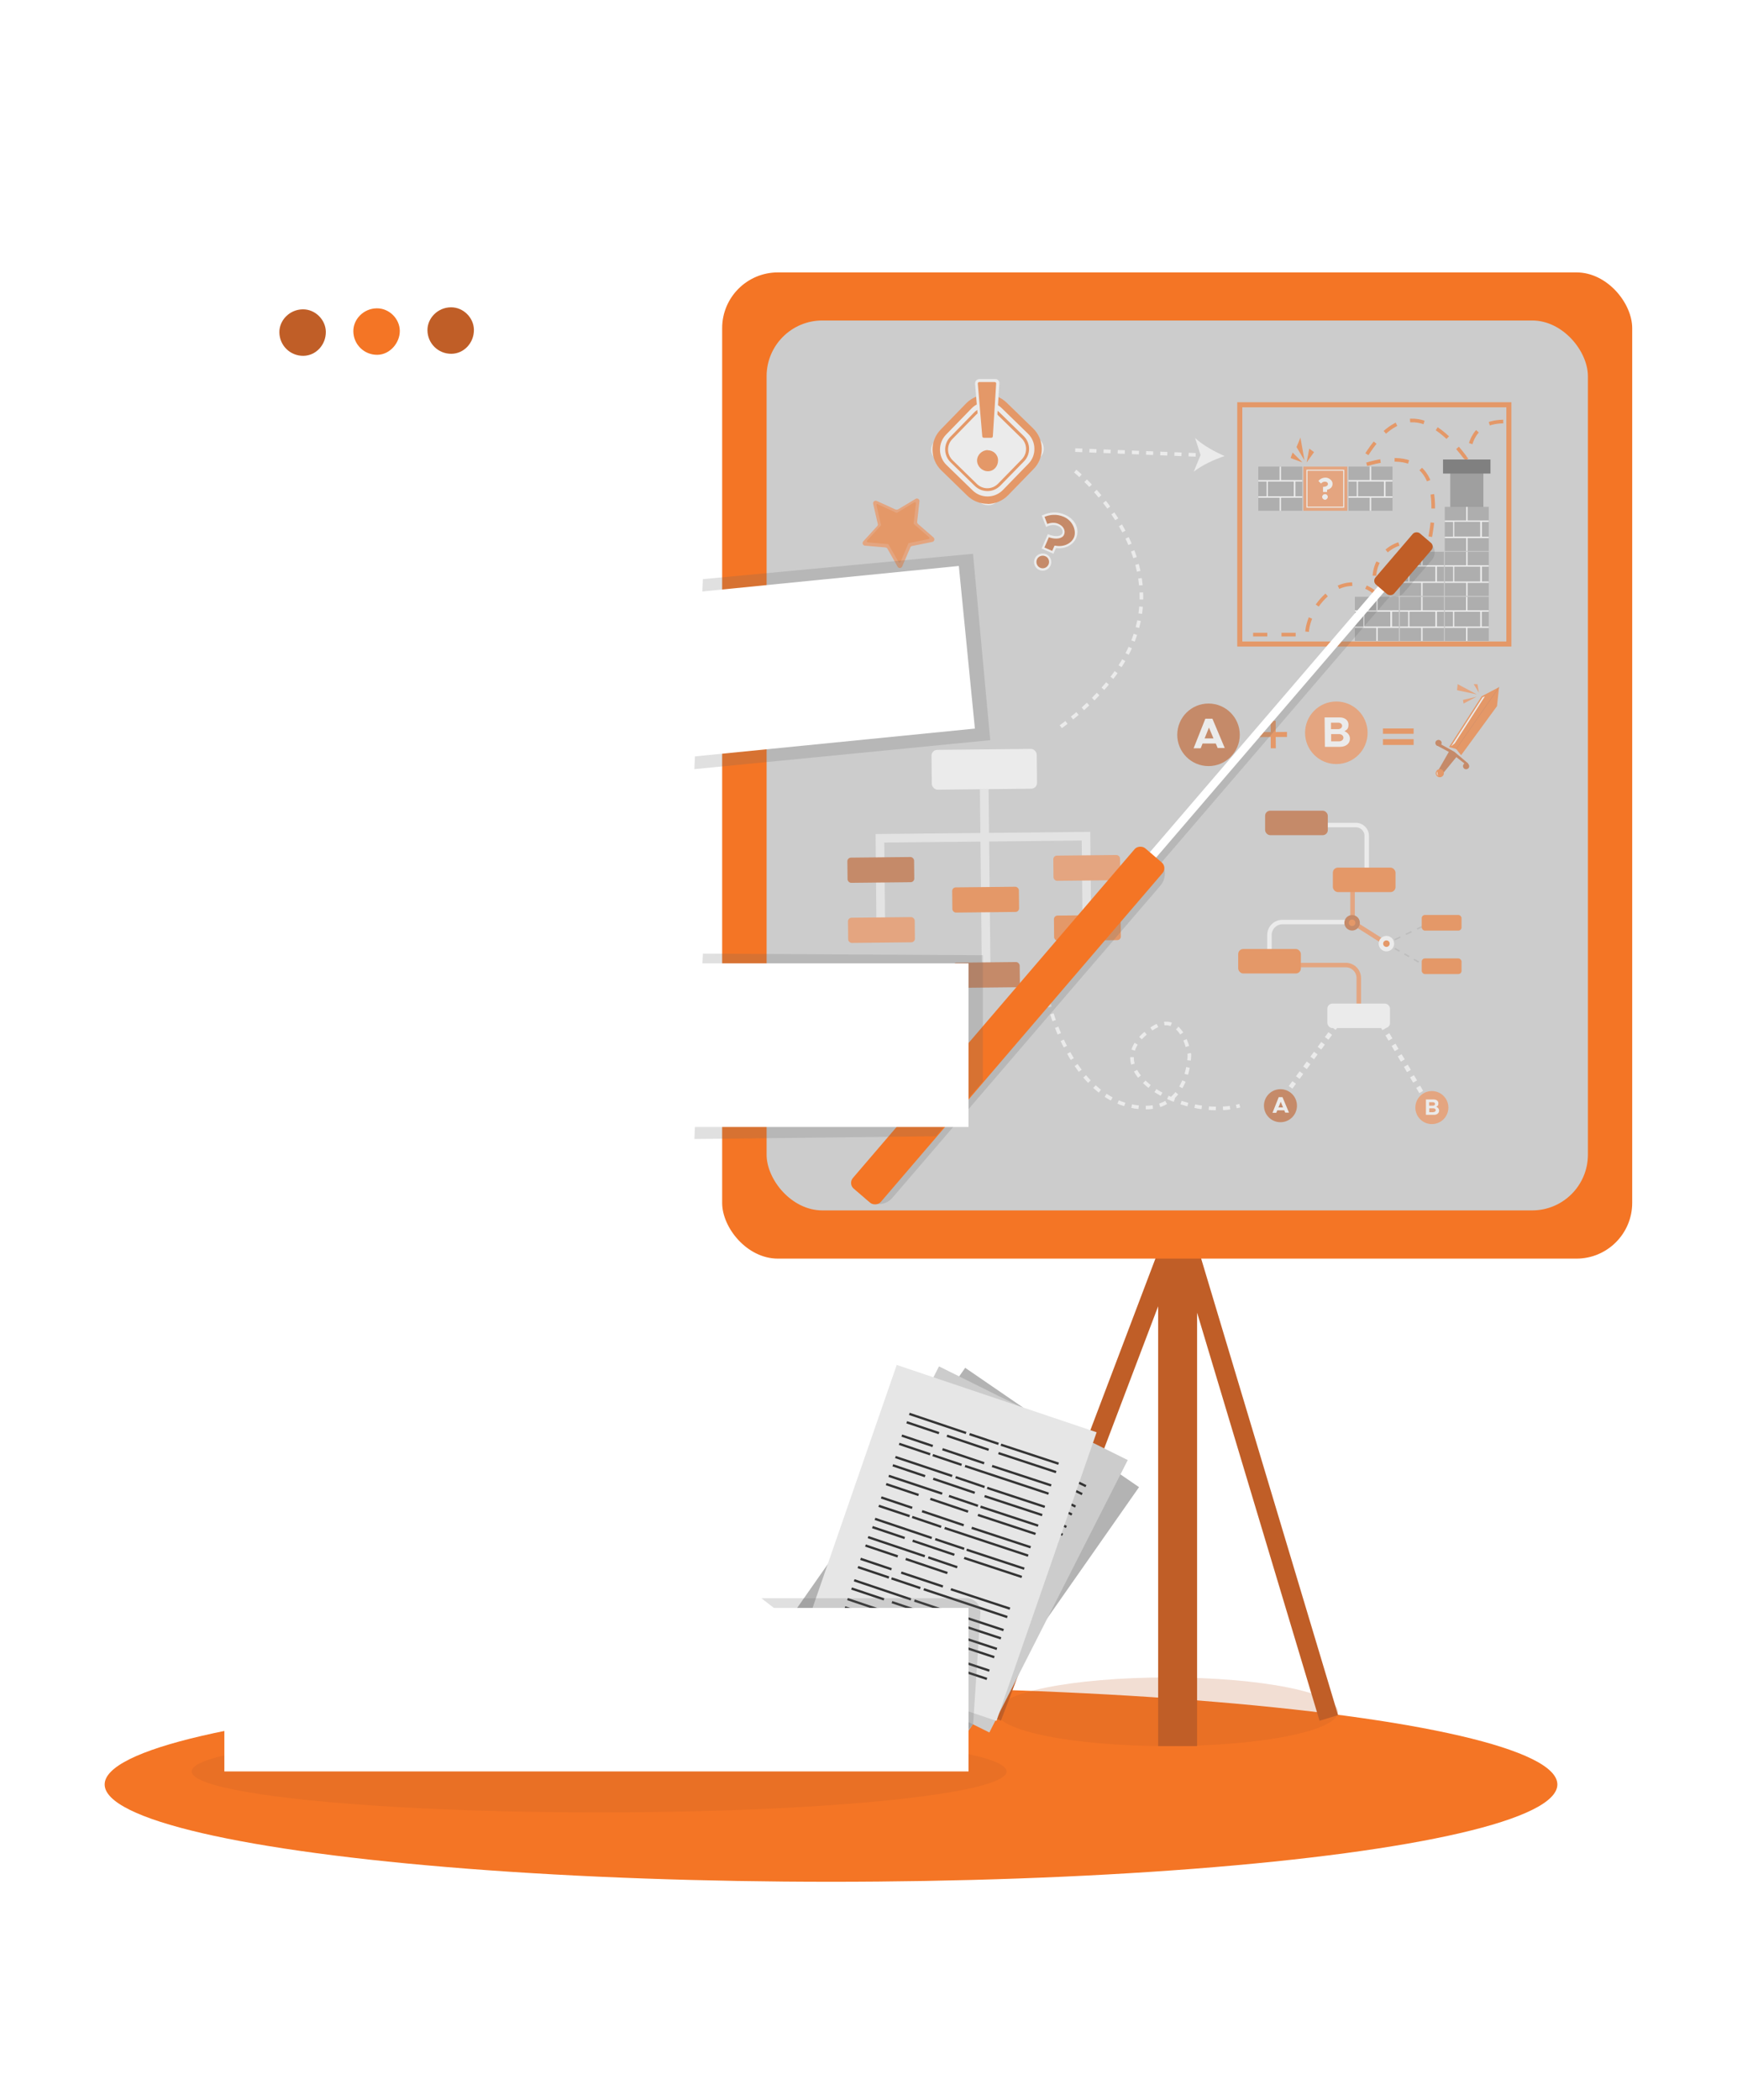 <?xml version="1.0" encoding="UTF-8"?>
<svg id="Layer_1" xmlns="http://www.w3.org/2000/svg" version="1.1" xmlns:xlink="http://www.w3.org/1999/xlink" viewBox="0 0 1200 1450">
  <!-- Generator: Adobe Illustrator 29.5.1, SVG Export Plug-In . SVG Version: 2.1.0 Build 141)  -->
  <defs>
    <style>
      .st0 {
        clip-path: url(#clippath-6);
      }

      .st1 {
        clip-path: url(#clippath-7);
      }

      .st2 {
        clip-path: url(#clippath-4);
      }

      .st3, .st4, .st5, .st6, .st7, .st8, .st9, .st10, .st11, .st12, .st13, .st14, .st15, .st16, .st17, .st18, .st19, .st20 {
        stroke-miterlimit: 10;
      }

      .st3, .st4, .st8, .st10, .st11, .st12, .st13, .st16, .st18 {
        stroke: #fff;
      }

      .st3, .st4, .st14, .st16, .st20 {
        stroke-width: 3.1px;
      }

      .st3, .st21, .st20 {
        fill: #f47525;
      }

      .st22 {
        opacity: .6;
      }

      .st4, .st5, .st23, .st6, .st7, .st8, .st9, .st10, .st13, .st14, .st15, .st16, .st17, .st18, .st19 {
        fill: none;
      }

      .st5 {
        stroke-width: 3.5px;
      }

      .st5, .st6 {
        stroke: #f47525;
      }

      .st24 {
        fill: #4d4d4d;
      }

      .st25, .st12 {
        fill: #fff;
      }

      .st26, .st27 {
        fill: #c05e27;
      }

      .st28 {
        fill: #666;
      }

      .st28, .st29, .st27 {
        isolation: isolate;
      }

      .st28, .st27 {
        mix-blend-mode: multiply;
        opacity: .2;
      }

      .st30 {
        clip-path: url(#clippath-1);
      }

      .st31 {
        fill: #f2f2f2;
      }

      .st32 {
        clip-path: url(#clippath-5);
      }

      .st6 {
        stroke-dasharray: 9.8;
      }

      .st6, .st8, .st10, .st13 {
        stroke-width: 2.5px;
      }

      .st33 {
        clip-path: url(#clippath-3);
      }

      .st7 {
        stroke-linecap: round;
        stroke-width: .2px;
      }

      .st7, .st20 {
        stroke: #c05e27;
      }

      .st8 {
        stroke-dasharray: 4.9 4.9;
      }

      .st9 {
        stroke-dasharray: 4.3 4.3;
      }

      .st9, .st17, .st19 {
        stroke: #b3b3b3;
      }

      .st34 {
        fill: #999;
      }

      .st11 {
        stroke-width: .7px;
      }

      .st11, .st35 {
        fill: #f48b4c;
      }

      .st12 {
        stroke-width: 2px;
      }

      .st13 {
        stroke-dasharray: 4.9;
      }

      .st36 {
        fill: #ccc;
      }

      .st14 {
        stroke: #f48b4c;
      }

      .st37 {
        fill: #b3b3b3;
      }

      .st15 {
        stroke: #333;
        stroke-width: 1.6px;
      }

      .st38 {
        clip-path: url(#clippath-2);
      }

      .st39 {
        fill: gray;
      }

      .st16 {
        stroke-dasharray: 4.2;
      }

      .st18 {
        stroke-width: 5.7px;
      }

      .st19 {
        stroke-dasharray: 3.8 3.8;
      }

      .st40 {
        clip-path: url(#clippath);
      }

      .st41 {
        fill: #e6e6e6;
      }
    </style>
    <clipPath id="clippath">
      <rect class="st23" x="936" y="412.1" width="30.4" height="30.5"/>
    </clipPath>
    <clipPath id="clippath-1">
      <rect class="st23" x="967.1" y="412.1" width="30.4" height="30.5"/>
    </clipPath>
    <clipPath id="clippath-2">
      <rect class="st23" x="998.1" y="412.1" width="30.4" height="30.5"/>
    </clipPath>
    <clipPath id="clippath-3">
      <rect class="st23" x="967.1" y="381" width="30.4" height="30.5"/>
    </clipPath>
    <clipPath id="clippath-4">
      <rect class="st23" x="998.1" y="350" width="30.4" height="30.5"/>
    </clipPath>
    <clipPath id="clippath-5">
      <rect class="st23" x="998.1" y="381" width="30.4" height="30.5"/>
    </clipPath>
    <clipPath id="clippath-6">
      <rect class="st23" x="931.6" y="322.2" width="30.4" height="30.5"/>
    </clipPath>
    <clipPath id="clippath-7">
      <rect class="st23" x="869.3" y="322.2" width="30.4" height="30.5"/>
    </clipPath>
  </defs>
  <g class="st29">
    <g id="Careers">
      <g id="Games_Design">
        <g id="BASE">
          <ellipse id="Base" class="st21" cx="574.1" cy="1232.2" rx="501.8" ry="67.2"/>
        </g>
        <g id="Games_Designer">
          <g id="Shades">
            <ellipse class="st27" cx="806.4" cy="1182" rx="118" ry="23.7"/>
            <ellipse class="st27" cx="413.9" cy="1223.2" rx="281.5" ry="28.3"/>
          </g>
          <g id="Whiteboard">
            <polygon class="st26" points="924.4 1184.3 827 859.7 827 831.1 883.3 682.8 870.7 678 827 793.2 827 665.2 800.1 665.2 800.1 770.1 769.1 666.7 756.2 670.5 800.1 816.9 800.1 864.1 679 1183.4 691.5 1188.1 800.1 902 800.1 1205.7 827 1205.7 827 906.4 911.6 1188.2 924.4 1184.3"/>
            <rect class="st21" x="498.9" y="188.1" width="628.7" height="681" rx="38.5" ry="38.5"/>
            <rect class="st36" x="529.6" y="221.3" width="567.4" height="614.5" rx="38.5" ry="38.5"/>
          </g>
          <g class="st22">
            <g id="Icons">
              <g>
                <g>
                  <rect class="st25" x="652.2" y="280.2" width="59.9" height="59.9" rx="8.4" ry="8.4" transform="translate(-16.2 581.8) rotate(-45.7)"/>
                  <path class="st21" d="M682.4,347.9c-5.1,0-10.2-1.8-14.1-5.6l-18.1-17.6c-7.8-7.7-8-20.3-.3-28.1l17.6-18.1c7.7-7.8,20.3-8,28.1-.3l18.1,17.6c3.8,3.7,5.9,8.7,6,14,0,5.3-1.9,10.3-5.7,14.1l-17.6,18.1c-3.8,3.9-8.9,5.9-14,6h0ZM681.6,277.6c-3.8,0-7.6,1.5-10.4,4.4l-17.6,18.1c-5.7,5.8-5.6,15.2.2,20.9l18.1,17.6c5.8,5.7,15.2,5.6,20.9-.2l17.6-18.1c2.8-2.8,4.3-6.6,4.2-10.5,0-3.9-1.6-7.6-4.5-10.4l-18.1-17.6c-2.9-2.8-6.7-4.2-10.5-4.2h0Z"/>
                </g>
                <g>
                  <rect class="st25" x="659.1" y="287.1" width="46.1" height="46.1" rx="6.5" ry="6.5" transform="translate(-16.2 581.8) rotate(-45.7)"/>
                  <path class="st21" d="M682.3,339.1c-3.2,0-6.3-1.1-8.8-3.5l-16.8-16.4c-4.9-4.8-5-12.6-.2-17.5l16.4-16.8c4.8-4.9,12.6-5,17.5-.2l16.8,16.4c4.9,4.8,5,12.6.2,17.5l-16.4,16.8c-2.4,2.4-5.5,3.7-8.7,3.7ZM681.6,283.3c-2.6,0-5.3,1.1-7.3,3.1l-16.4,16.8c-4,4.1-3.9,10.6.2,14.6l16.8,16.4c4.1,4,10.6,3.9,14.6-.2l16.4-16.8c4-4.1,3.9-10.6-.2-14.6l-16.8-16.4c-2-2-4.7-3-7.3-2.9Z"/>
                </g>
                <g>
                  <path class="st21" d="M674,318c0-4.3,3.6-8.1,8.4-8.2,4.5,0,8.1,3.7,8.2,8,0,4.6-3.5,8.5-8,8.6s-8.5-3.7-8.6-8.4h0ZM676.6,262.8h10.6c1.2-.1,2.2.9,2.1,2.1l-2.3,36.4c0,1.1-1,1.9-2,1.9h-5.2c-1.1,0-2-.8-2.1-1.8l-3.1-36.4c0-1.2.8-2.2,2-2.2Z"/>
                  <path class="st25" d="M682.6,327.4c-5.2,0-9.5-4.1-9.6-9.4,0-4.9,4.2-9.2,9.4-9.2s9.2,4.1,9.2,9-4,9.5-9,9.6h0ZM682.4,310.8c-4,0-7.4,3.3-7.4,7.2s3.4,7.4,7.5,7.4,7-3.4,7-7.5-3.3-7-7.2-7h.1ZM685,304.2h-5.2c-1.6,0-3-1.2-3.1-2.8l-3.1-36.4c0-.9.2-1.7.8-2.3.6-.6,1.4-1,2.3-1h10.6c.9-.1,1.7.2,2.3.8.6.6.9,1.5.8,2.3l-2.3,36.4c0,1.6-1.4,2.9-3.1,2.9h0ZM676.6,263.8c-.3,0-.6.1-.8.3-.2.2-.3.5-.3.8l3.1,36.4c0,.5.5,1,1.1,1h5.2c.5,0,1-.5,1-1l2.3-36.4c0-.3,0-.6-.3-.8s-.5-.3-.8-.3h-10.6,0Z"/>
                </g>
              </g>
              <g>
                <path class="st26" d="M724.3,369.9c4.9,1.9,9.1,1.4,10.2-1.1s-.3-4.9-3.4-6.3c-2.6-1.1-5.5-.8-8,.4l-2.4-6.4c4.4-2,9.5-2.5,14.7-.3,6.9,3,9.8,9.4,7.3,15.3s-7.7,7.2-13.6,6.1l-1.6,3.7-6.8-2.9,3.7-8.5h-.1ZM715.6,385.9c1.1-2.4,4.1-3.7,6.9-2.5s3.7,4.2,2.6,6.6c-1.2,2.7-4.2,3.9-6.7,2.8-2.7-1.2-3.9-4.3-2.7-6.9h0Z"/>
                <path class="st25" d="M718,393.6c-3.1-1.3-4.5-4.9-3.1-8,1.3-2.9,4.9-4.2,7.9-2.9,2.9,1.3,4.3,4.8,3,7.7-1.3,3.1-4.8,4.5-7.8,3.2h0ZM722.2,384.1c-2.2-1-4.9,0-5.8,2.1-1,2.3,0,4.9,2.3,5.9,2.2.9,4.7-.1,5.7-2.4.9-2.1,0-4.7-2.2-5.6ZM727.8,382.4l-8.2-3.6,4.3-10,.7.3c4.3,1.7,8.3,1.4,9.2-.7.8-1.9-.4-4.2-3-5.3-2.1-.9-4.8-.8-7.3.4l-.8.4-3-7.9.7-.3c5.1-2.3,10.4-2.5,15.3-.3,7.2,3.1,10.4,10,7.7,16.3-2.1,4.8-7.9,7.6-13.9,6.7l-1.7,3.9h0ZM721.6,378.1l5.3,2.3,1.6-3.6h.6c5.5,1.1,10.9-1.3,12.8-5.6s-.4-11.4-6.9-14.3c-5.3-2.3-10.1-1.4-13.4,0l1.9,4.9c2.7-1,5.5-1.1,7.8,0,3.4,1.5,5,4.6,3.8,7.4s-5.5,3.5-10.5,1.8l-3.1,7.1h.1Z"/>
              </g>
              <g>
                <path class="st35" d="M605.7,345.9l12.9,5.9c.5.2,1.2.2,1.7,0l12.2-7.3c1.3-.8,2.9.3,2.7,1.7l-1.6,14.1c0,.6.2,1.2.6,1.5l10.7,9.3c1.1,1,.6,2.8-.8,3.1l-13.9,2.8c-.6.1-1.1.5-1.3,1l-5.6,13.1c-.6,1.4-2.5,1.5-3.2.2l-7-12.4c-.3-.5-.8-.8-1.4-.9l-14.1-1.2c-1.5-.1-2.2-1.9-1.2-3l9.6-10.5c.4-.4.6-1,.4-1.6l-3.2-13.8c-.3-1.4,1.1-2.6,2.5-2h0Z"/>
                <path class="st21" d="M606.4,348.2l12.7,5.8h.7l11.9-7.2c.5-.3,1.1.1,1.1.7l-1.6,13.8c0,.2,0,.5.2.6l10.5,9.1c.4.4.2,1.1-.3,1.2l-13.6,2.8c-.2,0-.4.2-.5.4l-5.4,12.8c-.2.5-1,.6-1.3,0l-6.9-12.1c0-.2-.3-.3-.5-.4l-13.9-1.2c-.6,0-.8-.7-.5-1.2l9.4-10.3c.2-.2.2-.4.2-.6l-3.1-13.6c0-.6.4-1,1-.8v.2Z"/>
              </g>
            </g>
            <g>
              <g id="Weapon">
                <polygon class="st21" points="1001.1 515.8 1023.6 480.8 1035.6 474.5 1034.2 487.6 1009.4 521.5 1006 517.2 1001.1 515.8"/>
                <polygon class="st25" points="1005 513.3 1025.8 480.9 1024.3 481.4 1002.4 515.4 1005 513.3"/>
                <line class="st7" x1="1035.6" y1="474.5" x2="1006" y2="517.2"/>
                <path class="st26" d="M1014.3,527.2h0l-9.6-8.1-9-5c.5-1,.3-2.2-.7-2.8-1-.7-2.3-.4-3,.5-.7,1-.4,2.3.5,3,.2.2.5.3.8.3l7.6,4.1-7.1,12.4,1.4,1,1.8,1.3,9.1-11.1,5.6,4.4c-.2,0-.4.3-.6.6-.7,1-.4,2.3.5,3,1,.7,2.3.4,3-.5s.4-2.3-.5-3h.2Z"/>
                <circle class="st21" cx="994.7" cy="533.9" r="2.8"/>
                <path class="st25" d="M993,532.7c-.7,1-.4,2.3.5,2.9,0,0-.6-1.3-.5-2.9Z"/>
                <g>
                  <polygon class="st35" points="1020.3 479.5 1007 472.4 1006.6 476.6 1020.3 479.5"/>
                  <polygon class="st35" points="1020.1 481.1 1010.7 483.3 1011.1 485.8 1020.1 481.1"/>
                  <polygon class="st35" points="1021.7 478.3 1018.1 472.4 1020.7 472.5 1021.7 478.3"/>
                </g>
              </g>
              <g>
                <g id="A">
                  <circle class="st26" cx="834.9" cy="507.4" r="21.6"/>
                  <path class="st25" d="M839.9,513.4h-9.1l-1.3,3.3h-4.9l8.1-20.4h4.9l8.5,20.2h-4.9l-1.3-3.1ZM838.3,509.8l-3.1-7.4-3,7.5h6.1Z"/>
                </g>
                <g id="B">
                  <circle class="st35" cx="923.2" cy="506" r="21.6"/>
                  <path class="st25" d="M915.1,495.4h10.3c3.6-.1,6.2,2,6.2,4.9s-1,3.6-2.8,4.6c2.4,1,3.8,2.9,3.8,5.2,0,3.3-2.7,5.5-6.6,5.6h-10.7l-.2-20.2h0ZM924.4,503.5c1.6,0,2.8-1,2.8-2.3s-1.2-2.2-2.8-2.2h-4.9v4.5h4.9ZM925.1,511.9c1.7,0,3-1.1,3-2.5s-1.3-2.5-3-2.5h-5.5v5h5.5Z"/>
                </g>
                <polygon class="st21" points="889.1 505.4 881.3 505.5 881.3 497.7 877.8 497.7 877.9 505.5 870.1 505.5 870.1 509 877.9 508.9 877.9 516.7 881.4 516.7 881.3 508.9 889.1 508.9 889.1 505.4"/>
                <path class="st21" d="M976.6,506.7h-21.2c0,.1,0-3.7,0-3.7h21.2c0-.1,0,3.7,0,3.7ZM976.6,510.4h-21.2v4h21.2v-4h0Z"/>
              </g>
            </g>
            <g id="Thought">
              <g id="Pipe">
                <rect class="st39" x="1001.9" y="323.7" width="22.9" height="39.5"/>
                <rect class="st24" x="996.9" y="317.3" width="32.8" height="9.7"/>
              </g>
              <g>
                <rect class="st34" x="936" y="412.1" width="30.4" height="30.5"/>
                <g class="st40">
                  <path class="st25" d="M970,422.4v-1h-18.2v-10.7h-1v10.7h-17v1h8v10.2h-8v1h17v10.3h1v-10.3h18.3v-1h-8.4v-10.2h8.4,0ZM960.5,432.6h-17.9v-10.2h17.9v10.2Z"/>
                </g>
              </g>
              <g>
                <rect class="st34" x="967.1" y="412.1" width="30.4" height="30.5"/>
                <g class="st30">
                  <path class="st25" d="M1001,422.4v-1h-18.2v-10.7h-1v10.7h-17v1h8v10.2h-8v1h17v10.3h1v-10.3h18.3v-1h-8.4v-10.2h8.4,0ZM991.6,432.6h-17.9v-10.2h17.9v10.2Z"/>
                </g>
              </g>
              <g>
                <rect class="st34" x="998.1" y="412.1" width="30.4" height="30.5"/>
                <g class="st38">
                  <path class="st25" d="M1032,422.4v-1h-18.2v-10.7h-1v10.7h-17v1h8v10.2h-8v1h17v10.3h1v-10.3h18.3v-1h-8.4v-10.2h8.4,0ZM1022.6,432.6h-17.9v-10.2h17.9v10.2Z"/>
                </g>
              </g>
              <g>
                <rect class="st34" x="967.1" y="381" width="30.4" height="30.5"/>
                <g class="st33">
                  <path class="st25" d="M1001,391.3v-1h-18.2v-10.7h-1v10.7h-17v1h8v10.2h-8v1h17v10.3h1v-10.3h18.3v-1h-8.4v-10.2h8.4,0ZM991.6,401.5h-17.9v-10.2h17.9v10.2Z"/>
                </g>
              </g>
              <g>
                <rect class="st34" x="998.1" y="350" width="30.4" height="30.5"/>
                <g class="st2">
                  <path class="st25" d="M1032.1,360.4v-1h-18.2v-10.7h-1v10.7h-17v1h8v10.2h-8v1h17v10.3h1v-10.3h18.3v-1h-8.4v-10.2h8.4,0ZM1022.6,370.5h-17.9v-10.2h17.9v10.2Z"/>
                </g>
              </g>
              <g>
                <rect class="st34" x="998.1" y="381" width="30.4" height="30.5"/>
                <g class="st32">
                  <path class="st25" d="M1032.1,391.3v-1h-18.2v-10.7h-1v10.7h-17v1h8v10.2h-8v1h17v10.3h1v-10.3h18.3v-1h-8.4v-10.2h8.4,0ZM1022.6,401.5h-17.9v-10.2h17.9v10.2Z"/>
                </g>
              </g>
              <g>
                <g>
                  <rect class="st34" x="931.6" y="322.2" width="30.4" height="30.5"/>
                  <g class="st0">
                    <path class="st25" d="M965.5,332.5v-1h-18.2v-10.7h-1v10.7h-17v1h8v10.2h-8v1h17v10.3h1v-10.3h18.3v-1h-8.4v-10.2h8.4,0ZM956.1,342.7h-17.9v-10.2h17.9v10.2Z"/>
                  </g>
                </g>
                <g>
                  <rect class="st34" x="869.3" y="322.2" width="30.4" height="30.5"/>
                  <g class="st1">
                    <path class="st25" d="M903.2,332.5v-1h-18.2v-10.7h-1v10.7h-17v1h8v10.2h-8v1h17v10.3h1v-10.3h18.3v-1h-8.4v-10.2h8.4,0ZM893.8,342.7h-17.9v-10.2h17.9v10.2Z"/>
                  </g>
                </g>
                <g>
                  <rect class="st35" x="900.4" y="322.2" width="30.4" height="30.5"/>
                  <rect class="st11" x="902.9" y="324.7" width="25.4" height="25.5"/>
                  <path class="st25" d="M914,336.2c2,0,3.4-.9,3.4-1.9s-.8-1.7-2.1-1.7-2,.6-2.7,1.3l-1.8-1.8c1.2-1.4,2.9-2.3,5-2.3s4.8,1.8,4.8,4.2-1.6,3.7-3.8,4.2v1.5h-2.8v-3.5h0ZM913.4,343.1c0-1,.9-1.9,2-1.9s1.9.9,1.9,1.9-.9,2-1.9,2-2-.9-2-2Z"/>
                </g>
              </g>
              <path class="st6" d="M865.7,438.2h37.2c0-19,23.9-46.9,46.7-29.2.6.5,1.4-.1,1.2-.8-7.6-25.1,18.6-41.9,34.6-29.4.4.3,1,.1,1.1-.4,12.4-54.6-8-68-42.6-57.7-1.6.5-3-1.3-2.2-2.8,20.9-35.9,44.3-36.8,70.3-2.3.5.7,1.5.5,1.8-.3,2-6.4,1.9-26,29-24.1"/>
              <rect class="st5" x="856.5" y="279.5" width="185.9" height="165.2"/>
              <polygon class="st21" points="895.7 308.7 901.2 317.9 898.4 302.2 895.7 308.7"/>
              <polygon class="st21" points="899.8 319.3 893 312.5 891.6 316.3 899.8 319.3"/>
              <polygon class="st21" points="902.7 319.3 904.5 309.8 907.8 312.2 902.7 319.3"/>
            </g>
            <g id="Flowchart">
              <g>
                <rect class="st31" x="677.7" y="544.9" width="6" height="135.2" transform="translate(-6.4 7.2) rotate(-.6)"/>
                <polygon class="st31" points="753.9 641 747.9 641.1 747.3 580.4 610.9 581.8 611.5 642.4 605.5 642.5 604.9 575.9 753.2 574.4 753.9 641"/>
                <rect class="st25" x="643.6" y="517.5" width="72.7" height="27.5" rx="4" ry="4" transform="translate(-5.5 7.1) rotate(-.6)"/>
                <rect class="st26" x="585.5" y="592" width="46.1" height="17.4" rx="2.5" ry="2.5" transform="translate(-6.3 6.4) rotate(-.6)"/>
                <rect class="st26" x="658.4" y="664.5" width="46.1" height="17.4" rx="2.5" ry="2.5" transform="translate(-7 7.2) rotate(-.6)"/>
                <rect class="st35" x="585.9" y="633.5" width="46.1" height="17.4" rx="2.5" ry="2.5" transform="translate(-6.7 6.4) rotate(-.6)"/>
                <rect class="st21" x="728.2" y="632" width="46.1" height="17.4" rx="2.5" ry="2.5" transform="translate(-6.7 7.9) rotate(-.6)"/>
                <rect class="st21" x="657.9" y="612.5" width="46.1" height="17.4" rx="2.5" ry="2.5" transform="translate(-6.5 7.2) rotate(-.6)"/>
                <rect class="st35" x="727.7" y="590.6" width="46.1" height="17.4" rx="2.5" ry="2.5" transform="translate(-6.2 7.9) rotate(-.6)"/>
              </g>
            </g>
            <path class="st13" d="M742.8,325.3s109.7,88.7-10.6,177"/>
            <g id="Systems_Tree">
              <g>
                <line class="st17" x1="957.8" y1="651.6" x2="959.6" y2="650.7"/>
                <line class="st9" x1="963.5" y1="648.9" x2="984.8" y2="638.7"/>
                <line class="st17" x1="986.7" y1="637.7" x2="988.6" y2="636.8"/>
              </g>
              <polyline class="st14" points="934.4 607.6 934.4 636.8 957.8 651.6"/>
              <path class="st4" d="M911.4,569.7h25.3c4.2,0,7.5,3.4,7.5,7.5v30.3"/>
              <path class="st4" d="M877,665.7v-20.1c0-4.9,4-8.9,8.9-8.9h48.5"/>
              <path class="st14" d="M938.7,699.1v-23.8c0-4.9-4-8.9-8.9-8.9h-52.8"/>
              <line class="st16" x1="886.6" y1="757.6" x2="926.2" y2="703.9"/>
              <line class="st16" x1="986.1" y1="761.3" x2="951.8" y2="702.8"/>
              <g>
                <line class="st17" x1="985.2" y1="667.2" x2="983.4" y2="666.2"/>
                <line class="st19" x1="980.1" y1="664.3" x2="961.9" y2="654"/>
                <line class="st17" x1="960.3" y1="653.1" x2="958.5" y2="652"/>
              </g>
              <rect class="st26" x="874" y="559.8" width="43.3" height="16.9" rx="3.5" ry="3.5"/>
              <rect class="st21" x="920.8" y="599.1" width="43.3" height="16.9" rx="3.5" ry="3.5"/>
              <rect class="st21" x="855.4" y="655.3" width="43.3" height="16.9" rx="3.5" ry="3.5"/>
              <rect class="st25" x="917" y="693" width="43.3" height="16.9" rx="3.5" ry="3.5"/>
              <rect class="st21" x="982.2" y="631.8" width="27.5" height="10.8" rx="2.2" ry="2.2"/>
              <rect class="st21" x="982.2" y="661.8" width="27.5" height="10.8" rx="2.2" ry="2.2"/>
              <g id="A1">
                <circle class="st26" cx="884.6" cy="763.5" r="11.4"/>
                <path class="st25" d="M887.2,766.7h-4.8l-.7,1.7h-2.6l4.3-10.8h2.6l4.5,10.7h-2.6l-.7-1.7h0ZM886.4,764.7l-1.6-3.9-1.6,3.9h3.2,0Z"/>
              </g>
              <g id="B1">
                <circle class="st35" cx="989.2" cy="764.8" r="11.4"/>
                <path class="st25" d="M985,759.2h5.4c1.9,0,3.3,1,3.3,2.6s-.5,1.9-1.5,2.4c1.3.6,2,1.5,2,2.7,0,1.7-1.4,2.9-3.5,2.9h-5.6v-10.7h-.1ZM989.9,763.5c.9,0,1.5-.5,1.5-1.2s-.6-1.2-1.5-1.2h-2.6v2.4h2.6ZM990.3,767.9c.9,0,1.6-.6,1.6-1.3s-.7-1.3-1.6-1.3h-2.9v2.7h2.9Z"/>
              </g>
              <circle class="st20" cx="934.1" cy="637.2" r="3.8"/>
              <circle class="st3" cx="957.8" cy="651.6" r="3.8"/>
            </g>
            <g>
              <path class="st10" d="M724.7,693s.2.9.6,2.4"/>
              <path class="st8" d="M726.7,700.1c5.2,16.3,21,55.9,53.6,63.4,41.4,9.5,41.4-35.2,41.4-35.2,0,0-4.9-31.7-25.5-18.3-40.7,26.4,15.3,61.4,55.5,54.6"/>
              <path class="st10" d="M854.1,764.1c.8-.2,1.6-.4,2.4-.6"/>
            </g>
            <g>
              <line class="st8" x1="742.8" y1="310.8" x2="831.4" y2="314.3"/>
              <path class="st25" d="M846.1,314.9c-7.1,2.3-15.9,6.4-21.4,10.8l4.7-11.5-3.8-11.8c5.2,4.9,13.6,9.6,20.5,12.5Z"/>
            </g>
          </g>
          <path class="st28" d="M988.2,375c-3.6-3.1-8.9-2.6-12,.9l-19.3,22.5c-2.4,2.8-2.6,6.7-.9,9.7l-158,184c-5.1-2.7-11.6-1.6-15.6,2.9l-185.1,215.5c-4.6,5.3-4,13.4,1.4,17.9h0c5.3,4.6,13.4,4,17.9-1.4l185.1-215.5c3.9-4.6,4-11.2.6-15.8l158-184c3.3,1.3,7.1.4,9.5-2.4l19.3-22.5c3.1-3.6,2.6-8.9-.9-12v.2Z"/>
          <g id="Pointer">
            <line class="st18" x1="780.5" y1="609" x2="974.8" y2="382.7"/>
            <rect class="st26" x="946.3" y="380.8" width="46.6" height="17" rx="3.5" ry="3.5" transform="translate(43 872.1) rotate(-49.4)"/>
            <rect class="st21" x="541.4" y="695.4" width="309.5" height="25.4" rx="5.2" ry="5.2" transform="translate(-294.5 775.9) rotate(-49.4)"/>
          </g>
          <g id="Paper">
            <g id="Paper_side">
              <g>
                <g id="Clipboard">
                  <polygon class="st37" points="665.9 1199.7 545.8 1117.3 666.8 944.5 786.9 1026.9 665.9 1199.7"/>
                </g>
                <line class="st15" x1="717.7" y1="1022.2" x2="752.5" y2="1045.7"/>
                <line class="st15" x1="686.8" y1="1001" x2="711.9" y2="1018.1"/>
                <line class="st15" x1="662.6" y1="984.3" x2="682" y2="997.7"/>
                <line class="st15" x1="721" y1="1017.1" x2="755.7" y2="1040.6"/>
                <line class="st15" x1="702.1" y1="1004.2" x2="719.5" y2="1016.1"/>
                <line class="st15" x1="665.9" y1="979.3" x2="700" y2="1002.7"/>
                <line class="st15" x1="675.4" y1="1005.1" x2="656.8" y2="992.3"/>
                <line class="st15" x1="706.4" y1="1026.3" x2="681.3" y2="1009.1"/>
                <line class="st15" x1="746.7" y1="1053.6" x2="711.1" y2="1029.6"/>
                <line class="st15" x1="672.2" y1="1010.1" x2="653.6" y2="997.3"/>
                <line class="st15" x1="691.1" y1="1023.1" x2="673.7" y2="1011.1"/>
                <line class="st15" x1="743.4" y1="1058.7" x2="693.2" y2="1024.5"/>
                <line class="st15" x1="700.4" y1="1048.2" x2="735.1" y2="1071.7"/>
                <line class="st15" x1="669.5" y1="1027" x2="694.5" y2="1044.1"/>
                <line class="st15" x1="645.3" y1="1010.3" x2="664.7" y2="1023.7"/>
                <line class="st15" x1="703.7" y1="1043.1" x2="738.4" y2="1066.6"/>
                <line class="st15" x1="684.8" y1="1030.1" x2="702.2" y2="1042.1"/>
                <line class="st15" x1="648.6" y1="1005.3" x2="682.7" y2="1028.7"/>
                <line class="st15" x1="692.5" y1="1059.4" x2="727.2" y2="1082.9"/>
                <line class="st15" x1="661.5" y1="1038.2" x2="686.6" y2="1055.4"/>
                <line class="st15" x1="637.3" y1="1021.6" x2="656.7" y2="1034.9"/>
                <line class="st15" x1="695.7" y1="1054.4" x2="730.5" y2="1077.9"/>
                <line class="st15" x1="676.8" y1="1041.4" x2="694.2" y2="1053.3"/>
                <line class="st15" x1="640.6" y1="1016.6" x2="674.7" y2="1040"/>
                <line class="st15" x1="650.1" y1="1042.3" x2="631.5" y2="1029.5"/>
                <line class="st15" x1="681.1" y1="1063.5" x2="656" y2="1046.3"/>
                <line class="st15" x1="721.4" y1="1090.9" x2="685.8" y2="1066.8"/>
                <line class="st15" x1="646.9" y1="1047.3" x2="628.3" y2="1034.6"/>
                <line class="st15" x1="665.8" y1="1060.3" x2="648.4" y2="1048.4"/>
                <line class="st15" x1="718.1" y1="1095.9" x2="667.9" y2="1061.7"/>
                <line class="st15" x1="675.1" y1="1085.4" x2="709.9" y2="1108.9"/>
                <line class="st15" x1="644.2" y1="1064.2" x2="669.2" y2="1081.4"/>
                <line class="st15" x1="620" y1="1047.6" x2="639.4" y2="1060.9"/>
                <line class="st15" x1="678.4" y1="1080.4" x2="713.1" y2="1103.9"/>
                <line class="st15" x1="659.5" y1="1067.4" x2="676.9" y2="1079.3"/>
                <line class="st15" x1="623.3" y1="1042.6" x2="657.4" y2="1066"/>
                <line class="st15" x1="636.1" y1="1075" x2="661.2" y2="1092.2"/>
                <line class="st15" x1="611.9" y1="1058.4" x2="631.4" y2="1071.8"/>
                <line class="st15" x1="651.4" y1="1078.2" x2="668.8" y2="1090.2"/>
                <line class="st15" x1="615.2" y1="1053.4" x2="649.3" y2="1076.8"/>
                <line class="st15" x1="624.7" y1="1079.1" x2="606.1" y2="1066.4"/>
                <line class="st15" x1="655.7" y1="1100.4" x2="630.6" y2="1083.2"/>
                <line class="st15" x1="696" y1="1127.7" x2="660.4" y2="1103.6"/>
                <line class="st15" x1="621.5" y1="1084.2" x2="602.9" y2="1071.4"/>
                <line class="st15" x1="640.4" y1="1097.2" x2="623" y2="1085.2"/>
                <line class="st15" x1="692.7" y1="1132.7" x2="642.5" y2="1098.6"/>
                <line class="st15" x1="649.7" y1="1122.3" x2="684.5" y2="1145.8"/>
                <line class="st15" x1="618.8" y1="1101" x2="643.9" y2="1118.2"/>
                <line class="st15" x1="594.6" y1="1084.4" x2="614" y2="1097.8"/>
                <line class="st15" x1="653" y1="1117.2" x2="687.7" y2="1140.7"/>
                <line class="st15" x1="634.1" y1="1104.2" x2="651.5" y2="1116.2"/>
                <line class="st15" x1="597.9" y1="1079.4" x2="632" y2="1102.8"/>
                <line class="st15" x1="641.8" y1="1133.5" x2="676.5" y2="1157"/>
                <line class="st15" x1="610.8" y1="1112.3" x2="635.9" y2="1129.5"/>
                <line class="st15" x1="586.6" y1="1095.7" x2="606.1" y2="1109"/>
                <line class="st15" x1="645" y1="1128.5" x2="679.8" y2="1152"/>
                <line class="st15" x1="626.1" y1="1115.5" x2="643.5" y2="1127.4"/>
                <line class="st15" x1="589.9" y1="1090.6" x2="624" y2="1114.1"/>
                <line class="st15" x1="599.4" y1="1116.4" x2="580.9" y2="1103.6"/>
                <line class="st15" x1="630.4" y1="1137.6" x2="605.3" y2="1120.4"/>
                <line class="st15" x1="670.7" y1="1164.9" x2="635.2" y2="1140.9"/>
                <line class="st15" x1="596.2" y1="1121.4" x2="577.6" y2="1108.7"/>
                <line class="st15" x1="615.1" y1="1134.4" x2="597.7" y2="1122.5"/>
                <line class="st15" x1="667.4" y1="1170" x2="617.2" y2="1135.8"/>
              </g>
              <g>
                <g id="Clipboard1">
                  <polygon class="st36" points="683.5 1196.3 553.1 1131.6 648.7 943.5 779.1 1008.2 683.5 1196.3"/>
                </g>
                <line class="st15" x1="710" y1="1013.3" x2="747.6" y2="1031.7"/>
                <line class="st15" x1="676.4" y1="996.6" x2="703.6" y2="1010.1"/>
                <line class="st15" x1="650.1" y1="983.5" x2="671.2" y2="994"/>
                <line class="st15" x1="712.5" y1="1007.8" x2="750.2" y2="1026.2"/>
                <line class="st15" x1="691.9" y1="997.6" x2="710.8" y2="1007"/>
                <line class="st15" x1="652.6" y1="978.1" x2="689.7" y2="996.5"/>
                <line class="st15" x1="665.7" y1="1002.2" x2="645.5" y2="992.2"/>
                <line class="st15" x1="699.3" y1="1018.9" x2="672.1" y2="1005.4"/>
                <line class="st15" x1="743" y1="1040.3" x2="704.5" y2="1021.5"/>
                <line class="st15" x1="663.1" y1="1007.7" x2="642.9" y2="997.7"/>
                <line class="st15" x1="683.7" y1="1017.9" x2="664.8" y2="1008.5"/>
                <line class="st15" x1="740.5" y1="1045.8" x2="685.9" y2="1019"/>
                <line class="st15" x1="696.5" y1="1041.4" x2="734.1" y2="1059.8"/>
                <line class="st15" x1="662.9" y1="1024.8" x2="690.1" y2="1038.3"/>
                <line class="st15" x1="636.6" y1="1011.7" x2="657.7" y2="1022.2"/>
                <line class="st15" x1="699" y1="1036" x2="736.7" y2="1054.4"/>
                <line class="st15" x1="678.4" y1="1025.8" x2="697.3" y2="1035.2"/>
                <line class="st15" x1="639.1" y1="1006.3" x2="676.2" y2="1024.7"/>
                <line class="st15" x1="690.1" y1="1053.7" x2="727.8" y2="1072.1"/>
                <line class="st15" x1="656.6" y1="1037" x2="683.8" y2="1050.5"/>
                <line class="st15" x1="630.3" y1="1024" x2="651.4" y2="1034.4"/>
                <line class="st15" x1="692.7" y1="1048.2" x2="730.4" y2="1066.6"/>
                <line class="st15" x1="672.1" y1="1038" x2="691" y2="1047.4"/>
                <line class="st15" x1="632.8" y1="1018.5" x2="669.9" y2="1036.9"/>
                <line class="st15" x1="645.8" y1="1042.7" x2="625.6" y2="1032.6"/>
                <line class="st15" x1="679.4" y1="1059.3" x2="652.2" y2="1045.8"/>
                <line class="st15" x1="723.2" y1="1080.8" x2="684.6" y2="1061.9"/>
                <line class="st15" x1="643.3" y1="1048.1" x2="623.1" y2="1038.1"/>
                <line class="st15" x1="663.9" y1="1058.3" x2="645" y2="1048.9"/>
                <line class="st15" x1="720.7" y1="1086.2" x2="666.1" y2="1059.4"/>
                <line class="st15" x1="676.6" y1="1081.9" x2="714.3" y2="1100.3"/>
                <line class="st15" x1="643" y1="1065.2" x2="670.2" y2="1078.7"/>
                <line class="st15" x1="616.8" y1="1052.1" x2="637.8" y2="1062.6"/>
                <line class="st15" x1="679.2" y1="1076.4" x2="716.9" y2="1094.8"/>
                <line class="st15" x1="658.6" y1="1066.2" x2="677.5" y2="1075.6"/>
                <line class="st15" x1="619.3" y1="1046.7" x2="656.4" y2="1065.1"/>
                <line class="st15" x1="636.6" y1="1077.1" x2="663.8" y2="1090.5"/>
                <line class="st15" x1="610.3" y1="1064" x2="631.4" y2="1074.5"/>
                <line class="st15" x1="652.1" y1="1078.1" x2="671" y2="1087.5"/>
                <line class="st15" x1="612.8" y1="1058.6" x2="649.9" y2="1077"/>
                <line class="st15" x1="625.9" y1="1082.7" x2="605.7" y2="1072.7"/>
                <line class="st15" x1="659.5" y1="1099.4" x2="632.3" y2="1085.9"/>
                <line class="st15" x1="703.2" y1="1120.8" x2="664.7" y2="1102"/>
                <line class="st15" x1="623.3" y1="1088.2" x2="603.1" y2="1078.1"/>
                <line class="st15" x1="643.9" y1="1098.4" x2="625" y2="1089"/>
                <line class="st15" x1="700.7" y1="1126.2" x2="646.1" y2="1099.5"/>
                <line class="st15" x1="656.7" y1="1121.9" x2="694.3" y2="1140.3"/>
                <line class="st15" x1="623.1" y1="1105.2" x2="650.3" y2="1118.7"/>
                <line class="st15" x1="596.8" y1="1092.2" x2="617.9" y2="1102.6"/>
                <line class="st15" x1="659.2" y1="1116.5" x2="696.9" y2="1134.9"/>
                <line class="st15" x1="638.6" y1="1106.2" x2="657.5" y2="1115.6"/>
                <line class="st15" x1="599.3" y1="1086.7" x2="636.4" y2="1105.1"/>
                <line class="st15" x1="650.4" y1="1134.1" x2="688" y2="1152.5"/>
                <line class="st15" x1="616.8" y1="1117.5" x2="644" y2="1131"/>
                <line class="st15" x1="590.5" y1="1104.4" x2="611.6" y2="1114.9"/>
                <line class="st15" x1="652.9" y1="1128.7" x2="690.6" y2="1147.1"/>
                <line class="st15" x1="632.3" y1="1118.5" x2="651.2" y2="1127.9"/>
                <line class="st15" x1="593" y1="1099" x2="630.1" y2="1117.4"/>
                <line class="st15" x1="606" y1="1123.1" x2="585.8" y2="1113.1"/>
                <line class="st15" x1="639.6" y1="1139.8" x2="612.4" y2="1126.3"/>
                <line class="st15" x1="683.4" y1="1161.2" x2="644.8" y2="1142.4"/>
                <line class="st15" x1="603.5" y1="1128.6" x2="583.3" y2="1118.5"/>
                <line class="st15" x1="624.1" y1="1138.8" x2="605.2" y2="1129.4"/>
                <line class="st15" x1="680.9" y1="1166.7" x2="626.3" y2="1139.9"/>
              </g>
              <g>
                <g id="Clipboard2">
                  <polygon class="st41" points="688.4 1188.3 550.4 1141.9 619.5 942.5 757.6 989 688.4 1188.3"/>
                </g>
                <line class="st15" x1="689.8" y1="1003.4" x2="729.6" y2="1016.5"/>
                <line class="st15" x1="654.2" y1="991.4" x2="683" y2="1001.1"/>
                <line class="st15" x1="626.4" y1="982.1" x2="648.7" y2="989.6"/>
                <line class="st15" x1="691.5" y1="997.6" x2="731.3" y2="1010.7"/>
                <line class="st15" x1="669.8" y1="990.3" x2="689.8" y2="997"/>
                <line class="st15" x1="628.2" y1="976.3" x2="667.4" y2="989.5"/>
                <line class="st15" x1="644.4" y1="998.5" x2="623" y2="991.3"/>
                <line class="st15" x1="679.9" y1="1010.4" x2="651.1" y2="1000.7"/>
                <line class="st15" x1="726.2" y1="1025.7" x2="685.4" y2="1012.3"/>
                <line class="st15" x1="642.6" y1="1004.2" x2="621.2" y2="997"/>
                <line class="st15" x1="664.3" y1="1011.5" x2="644.4" y2="1004.8"/>
                <line class="st15" x1="724.4" y1="1031.4" x2="666.7" y2="1012.3"/>
                <line class="st15" x1="680.2" y1="1033.1" x2="720" y2="1046.2"/>
                <line class="st15" x1="644.7" y1="1021.1" x2="673.4" y2="1030.8"/>
                <line class="st15" x1="616.8" y1="1011.8" x2="639.1" y2="1019.3"/>
                <line class="st15" x1="682" y1="1027.4" x2="721.8" y2="1040.5"/>
                <line class="st15" x1="660.2" y1="1020" x2="680.2" y2="1026.8"/>
                <line class="st15" x1="618.6" y1="1006.1" x2="657.8" y2="1019.2"/>
                <line class="st15" x1="675.6" y1="1046.1" x2="715.4" y2="1059.2"/>
                <line class="st15" x1="642.7" y1="1035" x2="668.8" y2="1043.8"/>
                <line class="st15" x1="612.2" y1="1024.8" x2="634.6" y2="1032.3"/>
                <line class="st15" x1="677.4" y1="1040.4" x2="717.2" y2="1053.5"/>
                <line class="st15" x1="655.6" y1="1033" x2="675.6" y2="1039.8"/>
                <line class="st15" x1="614" y1="1019.1" x2="650.9" y2="1031.4"/>
                <line class="st15" x1="630.2" y1="1041.2" x2="608.8" y2="1034"/>
                <line class="st15" x1="665.8" y1="1053.2" x2="637" y2="1043.5"/>
                <line class="st15" x1="712" y1="1068.4" x2="671.3" y2="1055"/>
                <line class="st15" x1="628.4" y1="1046.9" x2="607.1" y2="1039.8"/>
                <line class="st15" x1="650.2" y1="1054.3" x2="630.2" y2="1047.5"/>
                <line class="st15" x1="710.3" y1="1074.2" x2="652.6" y2="1055.1"/>
                <line class="st15" x1="666.1" y1="1075.8" x2="705.9" y2="1088.9"/>
                <line class="st15" x1="630.5" y1="1063.9" x2="659.3" y2="1073.6"/>
                <line class="st15" x1="602.7" y1="1054.5" x2="625" y2="1062"/>
                <line class="st15" x1="667.8" y1="1070.1" x2="707.6" y2="1083.2"/>
                <line class="st15" x1="646.1" y1="1062.8" x2="666.1" y2="1069.5"/>
                <line class="st15" x1="604.5" y1="1048.8" x2="643.7" y2="1062"/>
                <line class="st15" x1="625.7" y1="1076.5" x2="654.5" y2="1086.2"/>
                <line class="st15" x1="597.9" y1="1067.2" x2="620.2" y2="1074.7"/>
                <line class="st15" x1="641.3" y1="1075.4" x2="661.3" y2="1082.2"/>
                <line class="st15" x1="599.7" y1="1061.4" x2="638.9" y2="1074.6"/>
                <line class="st15" x1="615.9" y1="1083.6" x2="594.5" y2="1076.4"/>
                <line class="st15" x1="651.4" y1="1095.5" x2="622.6" y2="1085.9"/>
                <line class="st15" x1="697.7" y1="1110.8" x2="656.9" y2="1097.4"/>
                <line class="st15" x1="614.1" y1="1089.3" x2="592.7" y2="1082.1"/>
                <line class="st15" x1="635.8" y1="1096.6" x2="615.9" y2="1089.9"/>
                <line class="st15" x1="695.9" y1="1116.6" x2="638.2" y2="1097.4"/>
                <line class="st15" x1="651.7" y1="1118.2" x2="691.5" y2="1131.3"/>
                <line class="st15" x1="616.2" y1="1106.3" x2="644.9" y2="1115.9"/>
                <line class="st15" x1="588.3" y1="1096.9" x2="610.7" y2="1104.4"/>
                <line class="st15" x1="653.5" y1="1112.5" x2="693.3" y2="1125.6"/>
                <line class="st15" x1="631.7" y1="1105.2" x2="651.7" y2="1111.9"/>
                <line class="st15" x1="590.1" y1="1091.2" x2="629.3" y2="1104.4"/>
                <line class="st15" x1="647.1" y1="1131.2" x2="686.9" y2="1144.3"/>
                <line class="st15" x1="611.6" y1="1119.3" x2="640.3" y2="1128.9"/>
                <line class="st15" x1="583.7" y1="1109.9" x2="606.1" y2="1117.4"/>
                <line class="st15" x1="648.9" y1="1125.5" x2="688.7" y2="1138.6"/>
                <line class="st15" x1="627.1" y1="1118.2" x2="647.1" y2="1124.9"/>
                <line class="st15" x1="585.5" y1="1104.2" x2="624.7" y2="1117.4"/>
                <line class="st15" x1="601.7" y1="1126.3" x2="580.3" y2="1119.1"/>
                <line class="st15" x1="637.3" y1="1138.3" x2="608.5" y2="1128.6"/>
                <line class="st15" x1="683.5" y1="1153.6" x2="642.8" y2="1140.1"/>
                <line class="st15" x1="599.9" y1="1132.1" x2="578.6" y2="1124.9"/>
                <line class="st15" x1="621.7" y1="1139.4" x2="601.7" y2="1132.7"/>
                <line class="st15" x1="681.8" y1="1159.3" x2="624.1" y2="1140.2"/>
              </g>
            </g>
          </g>
          <polygon class="st28" points="485.6 399.9 672.2 382.4 684.1 511.1 479.7 531.1 485.6 399.9"/>
          <path class="st28" d="M526,1103.6h141.7c5.6,0,10,4.7,9.6,10.3l-5,76.7-14.5,15.1-131.8-102.1Z"/>
          <polygon class="st28" points="485.6 658.5 679 659.6 679 746.8 646.5 784.6 479.7 786.5 485.6 658.5"/>
          <g id="E_Flat">
            <polygon class="st25" points="161.9 553.9 673.5 503.1 662.4 390.8 150.7 441.7 161.9 553.9 161.9 553.9"/>
            <polygon class="st25" points="155 665.2 155 1223.2 669.1 1223.2 669.1 1110.3 267.7 1110.3 267.7 778.2 669.1 778.2 669.1 665.2 155 665.2 155 665.2"/>
          </g>
          <g id="Speech">
            <path class="st12" d="M370.4,224.6c.5,25.9-17.8,49.1-46.2,63.3-7.6,3.8,5.6,76.8,5.6,76.8,0,0-54.6-62.4-67.8-62.1-60.7,1.1-110.5-32-111.3-73.9s47.8-76.9,108.5-78,110.5,32,111.3,73.9h-.1Z"/>
            <g>
              <path class="st26" d="M193,229.5c-.1-8.3,7-15.8,16.2-15.9,8.6-.1,15.8,7.2,15.9,15.5.1,9-6.8,16.5-15.5,16.6-9.2.1-16.5-7.2-16.6-16.2h0Z"/>
              <path class="st21" d="M244.1,228.8c-.1-8.3,7-15.8,16.2-15.9,8.6-.1,15.8,7.2,15.9,15.5s-6.8,16.5-15.5,16.6c-9.2.1-16.5-7.2-16.6-16.2h0Z"/>
              <path class="st26" d="M295.3,228.1c-.1-8.3,7-15.8,16.2-15.9,8.6-.1,15.8,7.2,15.9,15.5.1,9-6.8,16.5-15.5,16.6-9.2.1-16.5-7.2-16.6-16.2h0Z"/>
            </g>
          </g>
        </g>
      </g>
    </g>
  </g>
</svg>